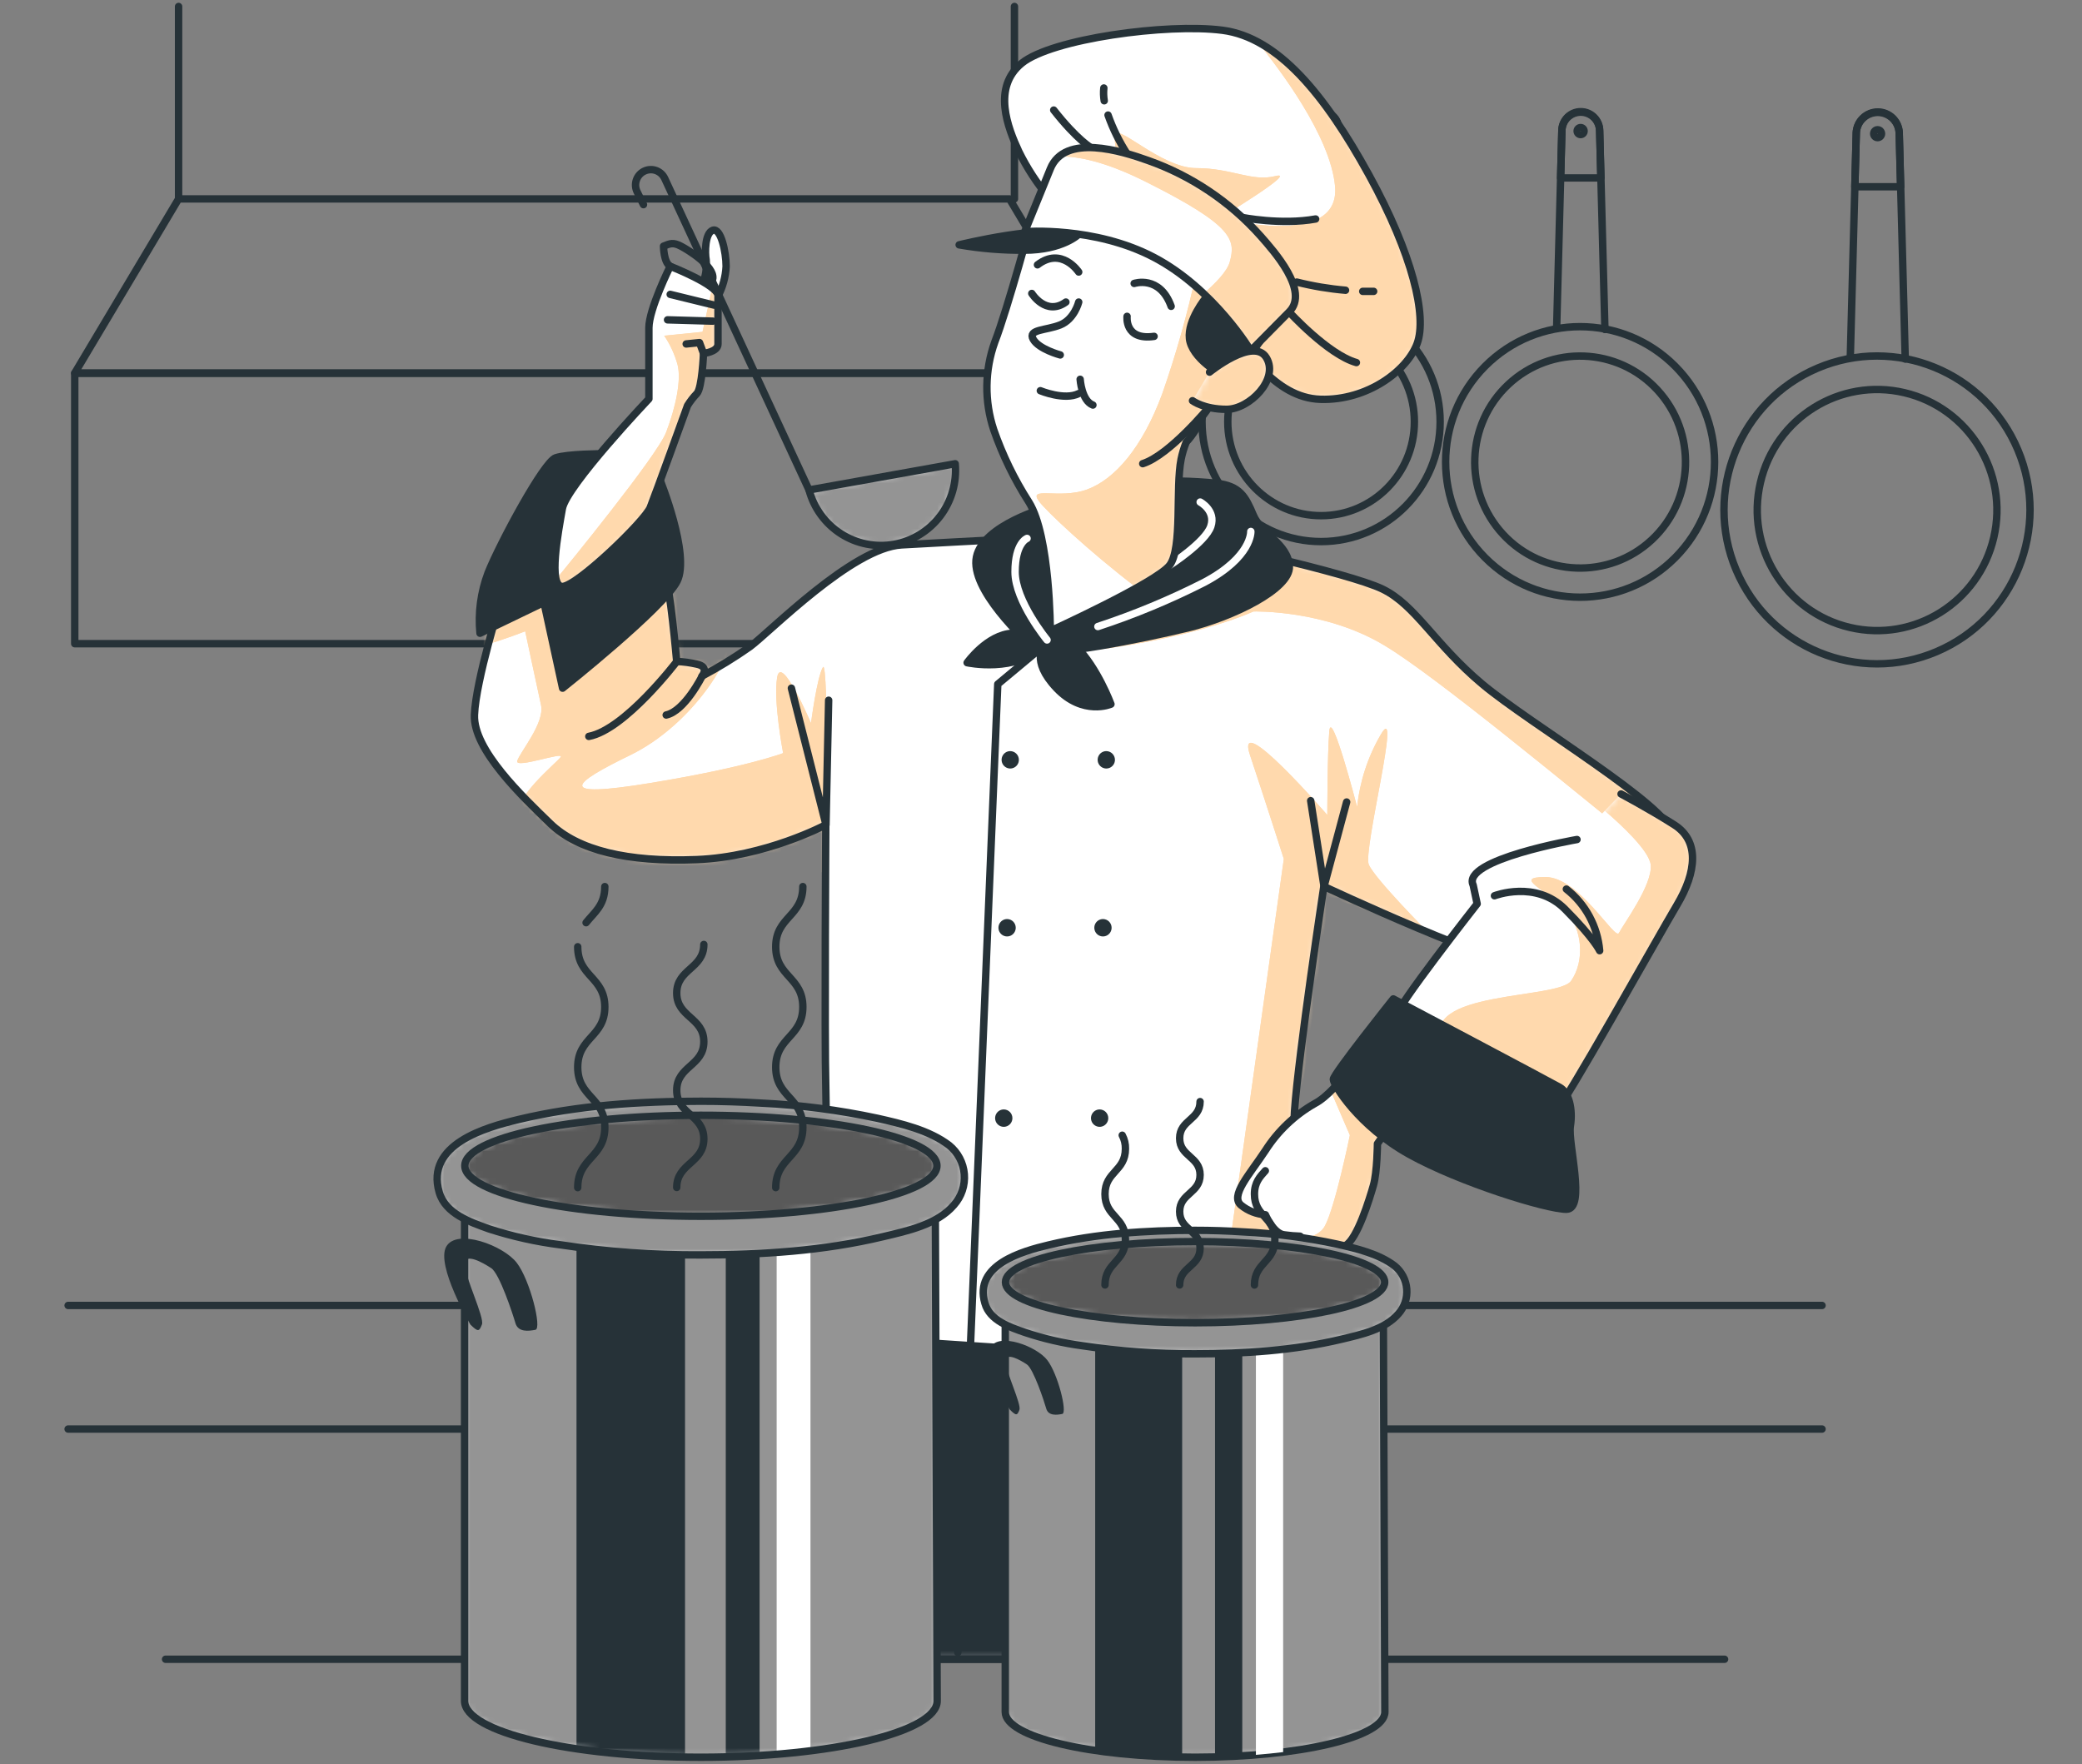 <svg width="321" height="272" viewBox="0 0 321 272" fill="none" xmlns="http://www.w3.org/2000/svg">
<rect x="0" y="0" width="321" height="272" fill="#808080" stroke="none"/>
<path d="M171.663 57.544H11.524V99.237H171.663V57.544Z" stroke="#263238" stroke-width="1.143" stroke-linecap="round" stroke-linejoin="round"/>
<path d="M171.655 57.514H11.524L27.534 30.666H155.645L171.655 57.514Z" stroke="#263238" stroke-width="1.143" stroke-linecap="round" stroke-linejoin="round"/>
<path d="M27.534 30.666V1" stroke="#263238" stroke-width="1.143" stroke-linecap="round" stroke-linejoin="round"/>
<path d="M156.405 30.666V1" stroke="#263238" stroke-width="1.143" stroke-linecap="round" stroke-linejoin="round"/>
<path d="M285.276 55.154L286.2 20.505C286.225 19.637 286.585 18.813 287.204 18.207C287.823 17.602 288.652 17.262 289.515 17.26C290.378 17.26 291.208 17.599 291.826 18.206C292.444 18.812 292.802 19.637 292.823 20.505L293.747 55.356" stroke="#263238" stroke-width="1.143" stroke-linecap="round" stroke-linejoin="round"/>
<path d="M286.2 20.505L285.976 28.793H293.039L292.815 20.505C292.775 19.649 292.409 18.841 291.792 18.25C291.175 17.659 290.356 17.328 289.504 17.328C288.652 17.328 287.833 17.659 287.216 18.25C286.599 18.841 286.233 19.649 286.192 20.505H286.2Z" stroke="#263238" stroke-width="1.143" stroke-linecap="round" stroke-linejoin="round"/>
<path d="M298.576 100.464C310.575 95.364 316.191 81.445 311.12 69.376C306.049 57.308 292.211 51.659 280.212 56.759C268.213 61.86 262.596 75.778 267.667 87.847C272.738 99.916 286.577 105.564 298.576 100.464Z" stroke="#263238" stroke-width="1.143" stroke-linecap="round" stroke-linejoin="round"/>
<path d="M307.398 82.866C309.721 72.872 303.55 62.876 293.614 60.539C283.678 58.203 273.74 64.41 271.416 74.404C269.093 84.398 275.265 94.393 285.201 96.73C295.137 99.067 305.075 92.859 307.398 82.866Z" stroke="#263238" stroke-width="1.143" stroke-linecap="round" stroke-linejoin="round"/>
<path d="M289.485 21.217C289.819 21.217 290.089 20.945 290.089 20.61C290.089 20.275 289.819 20.003 289.485 20.003C289.152 20.003 288.882 20.275 288.882 20.61C288.882 20.945 289.152 21.217 289.485 21.217Z" stroke="#263238" stroke-width="1.143" stroke-linecap="round" stroke-linejoin="round"/>
<path d="M240.002 50.575L240.807 20.138C240.828 19.375 241.144 18.651 241.688 18.119C242.232 17.587 242.961 17.29 243.72 17.29C244.479 17.292 245.208 17.591 245.752 18.124C246.295 18.657 246.611 19.382 246.633 20.145L247.445 50.793" stroke="#263238" stroke-width="1.143" stroke-linecap="round" stroke-linejoin="round"/>
<path d="M240.807 20.138L240.613 27.429H246.826L246.633 20.145C246.633 19.368 246.326 18.623 245.78 18.074C245.233 17.524 244.492 17.215 243.72 17.215C242.947 17.215 242.206 17.524 241.66 18.074C241.114 18.623 240.807 19.368 240.807 20.145V20.138Z" stroke="#263238" stroke-width="1.143" stroke-linecap="round" stroke-linejoin="round"/>
<path d="M258.279 85.961C266.376 77.817 266.376 64.613 258.279 56.469C250.182 48.325 237.055 48.325 228.958 56.469C220.861 64.613 220.861 77.817 228.958 85.961C237.055 94.105 250.182 94.105 258.279 85.961Z" stroke="#263238" stroke-width="1.143" stroke-linecap="round" stroke-linejoin="round"/>
<path d="M254.677 83.211C261.254 77.07 261.636 66.73 255.531 60.115C249.426 53.5 239.145 53.115 232.568 59.256C225.991 65.396 225.609 75.737 231.714 82.352C237.819 88.967 248.1 89.352 254.677 83.211Z" stroke="#263238" stroke-width="1.143" stroke-linecap="round" stroke-linejoin="round"/>
<path d="M243.697 20.745C243.994 20.745 244.234 20.503 244.234 20.205C244.234 19.907 243.994 19.666 243.697 19.666C243.401 19.666 243.161 19.907 243.161 20.205C243.161 20.503 243.401 20.745 243.697 20.745Z" stroke="#263238" stroke-width="1.143" stroke-linecap="round" stroke-linejoin="round"/>
<path d="M200.487 46.754L201.232 19.778C201.25 19.102 201.529 18.46 202.01 17.988C202.492 17.517 203.138 17.253 203.81 17.253C204.482 17.253 205.128 17.517 205.609 17.988C206.091 18.46 206.37 19.102 206.388 19.778L207.133 46.919" stroke="#263238" stroke-width="1.143" stroke-linecap="round" stroke-linejoin="round"/>
<path d="M201.202 19.786L201.031 26.237H206.529L206.358 19.786C206.358 19.098 206.086 18.439 205.603 17.952C205.119 17.466 204.463 17.193 203.78 17.193C203.096 17.193 202.441 17.466 201.957 17.952C201.474 18.439 201.202 19.098 201.202 19.786Z" stroke="#263238" stroke-width="1.143" stroke-linecap="round" stroke-linejoin="round"/>
<path d="M203.683 83.493C213.821 83.493 222.04 75.227 222.04 65.03C222.04 54.833 213.821 46.567 203.683 46.567C193.545 46.567 185.326 54.833 185.326 65.03C185.326 75.227 193.545 83.493 203.683 83.493Z" stroke="#263238" stroke-width="1.143" stroke-linecap="round" stroke-linejoin="round"/>
<path d="M203.683 79.5C211.628 79.5 218.069 73.021 218.069 65.03C218.069 57.039 211.628 50.561 203.683 50.561C195.738 50.561 189.297 57.039 189.297 65.03C189.297 73.021 195.738 79.5 203.683 79.5Z" stroke="#263238" stroke-width="1.143" stroke-linecap="round" stroke-linejoin="round"/>
<path d="M204.227 19.868C204.227 19.743 204.178 19.623 204.09 19.534C204.002 19.446 203.882 19.396 203.758 19.396C203.633 19.396 203.514 19.446 203.426 19.534C203.338 19.623 203.288 19.743 203.288 19.868C203.288 19.993 203.338 20.113 203.426 20.202C203.514 20.29 203.633 20.34 203.758 20.34C203.882 20.34 204.002 20.29 204.09 20.202C204.178 20.113 204.227 19.993 204.227 19.868Z" stroke="#263238" stroke-width="1.143" stroke-linecap="round" stroke-linejoin="round"/>
<path d="M10.503 220.313H280.918" stroke="#263238" stroke-width="1.143" stroke-linecap="round" stroke-linejoin="round"/>
<path d="M10.503 201.258H280.918" stroke="#263238" stroke-width="1.143" stroke-linecap="round" stroke-linejoin="round"/>
<path d="M77.256 92.463C77.256 92.463 73.359 104.857 73.151 110.222C72.942 115.587 80.541 122.796 84.825 126.947C89.109 131.098 96.745 132.942 107.406 132.522C118.067 132.102 127.32 127.157 127.32 127.157C127.32 127.157 127.119 159.985 127.32 167.621C127.521 175.256 128.147 255.794 128.147 255.794H200.822C200.822 255.794 198.975 180.217 199.586 171.337C200.196 162.458 204.108 136.651 204.108 136.651C204.108 136.651 231.412 149.449 237.566 149.449C243.72 149.449 258.508 132.964 257.897 128.596C257.286 124.227 235.927 111.661 228.536 105.464C221.146 99.267 218.27 93.287 213.137 90.807C208.004 88.327 184.827 83.164 179.672 82.564C174.516 81.965 146.623 83.591 139.024 84.003C131.425 84.415 118.7 97.431 115.623 99.701C113.253 101.368 110.783 102.884 108.226 104.242C108.226 104.242 109.462 102.796 107.406 102.384C106.394 102.156 105.365 102.018 104.329 101.972C104.329 101.972 103.301 89.983 102.482 88.754C101.662 87.525 89.548 84.625 85.034 85.007C80.519 85.389 77.256 92.463 77.256 92.463Z" fill="white"/>
<mask id="mask0_279_21602" style="mask-type:luminance" maskUnits="userSpaceOnUse" x="73" y="82" width="185" height="174">
<path d="M77.256 92.463C77.256 92.463 73.359 104.857 73.151 110.222C72.942 115.587 80.541 122.796 84.825 126.947C89.109 131.098 96.745 132.942 107.406 132.522C118.067 132.102 127.32 127.157 127.32 127.157C127.32 127.157 127.119 159.985 127.32 167.621C127.521 175.256 128.147 255.794 128.147 255.794H200.822C200.822 255.794 198.975 180.217 199.586 171.337C200.196 162.458 204.108 136.651 204.108 136.651C204.108 136.651 231.412 149.449 237.566 149.449C243.72 149.449 258.508 132.964 257.897 128.596C257.286 124.227 235.927 111.661 228.536 105.464C221.146 99.267 218.27 93.287 213.137 90.807C208.004 88.327 184.827 83.164 179.672 82.564C174.516 81.965 146.623 83.591 139.024 84.003C131.425 84.415 118.7 97.431 115.623 99.701C113.253 101.368 110.783 102.884 108.226 104.242C108.226 104.242 109.462 102.796 107.406 102.384C106.394 102.156 105.365 102.018 104.329 101.972C104.329 101.972 103.301 89.983 102.482 88.754C101.662 87.525 89.548 84.625 85.034 85.007C80.519 85.389 77.256 92.463 77.256 92.463Z" fill="white"/>
</mask>
<g mask="url(#mask0_279_21602)">
<path d="M256.325 132.964C257.435 131.121 258.061 129.562 257.927 128.603C257.309 124.265 235.957 111.668 228.566 105.471C221.176 99.274 218.3 93.295 213.167 90.814C208.034 88.334 184.857 83.171 179.701 82.572C176.973 82.397 174.237 82.369 171.506 82.49C177.578 88.784 160.927 100.121 164.496 100.421C168.064 100.721 184.082 98.27 193.26 94.269C193.26 94.269 204.279 93.954 213.465 99.514C221.28 104.19 241.433 120.878 256.325 132.964Z" fill="#FFB25A"/>
<path d="M220.215 143.777C220.215 143.777 211.953 135.467 211.036 133.286C210.12 131.106 216.251 107.435 212.869 113.279C210.886 116.689 209.649 120.485 209.241 124.414C209.241 124.414 205.255 109.023 204.95 112.717C204.644 116.412 204.644 125.651 204.644 125.651C204.644 125.651 190.265 109.023 192.724 116.412C195.182 123.8 197.939 132.417 197.939 132.417L178.293 272.474L186.555 269.702L204.912 138.269L220.215 143.777Z" fill="#FFB25A"/>
<path d="M127.491 134.268C127.491 134.268 127.797 101.298 126.873 102.871C125.949 104.445 125.04 111.488 125.04 111.488C125.04 111.488 120.451 100.713 119.825 104.407C119.199 108.101 120.742 116.104 120.742 116.104C120.742 116.104 115.229 118.262 100.239 120.72C85.249 123.178 88.319 120.72 97.177 116.412C106.035 112.103 112.822 102.257 112.822 97.633C112.822 93.01 109.76 80.039 100.276 78.218C90.792 76.397 70.893 95.176 69.366 98.87C67.839 102.564 80.973 97.319 80.973 97.319C80.973 97.319 82.806 105.943 83.417 108.708C84.028 111.473 80.057 116.097 79.744 117.326C79.431 118.555 87.09 115.79 86.449 116.711C85.808 117.633 78.492 123.455 80.027 126.258C81.562 129.06 94.13 133.961 105.454 135.534C112.818 136.379 120.271 135.95 127.491 134.268Z" fill="#FFB25A"/>
<path opacity="0.5" d="M127.491 134.268C127.491 134.268 127.797 101.298 126.873 102.871C125.949 104.445 125.04 111.488 125.04 111.488C125.04 111.488 120.451 100.713 119.825 104.407C119.199 108.101 120.742 116.104 120.742 116.104C120.742 116.104 115.229 118.262 100.239 120.72C85.249 123.178 88.319 120.72 97.177 116.412C106.035 112.103 112.822 102.257 112.822 97.633C112.822 93.01 109.76 80.039 100.276 78.218C90.792 76.397 70.893 95.176 69.366 98.87C67.839 102.564 80.973 97.319 80.973 97.319C80.973 97.319 82.806 105.943 83.417 108.708C84.028 111.473 80.057 116.097 79.744 117.326C79.431 118.555 87.09 115.79 86.449 116.711C85.808 117.633 78.492 123.455 80.027 126.258C81.562 129.06 94.13 133.961 105.454 135.534C112.818 136.379 120.271 135.95 127.491 134.268Z" fill="white"/>
<path opacity="0.5" d="M220.215 143.777C220.215 143.777 211.953 135.467 211.036 133.286C210.12 131.106 216.251 107.435 212.869 113.279C210.886 116.689 209.649 120.485 209.241 124.414C209.241 124.414 205.255 109.023 204.95 112.717C204.644 116.412 204.644 125.651 204.644 125.651C204.644 125.651 190.265 109.023 192.724 116.412C195.182 123.8 197.939 132.417 197.939 132.417L178.293 272.474L186.555 269.702L204.912 138.269L220.215 143.777Z" fill="white"/>
<path d="M128.169 255.802H200.852C200.852 255.802 200.278 232.497 199.876 210.257L127.76 205.417C127.968 229.418 128.169 255.802 128.169 255.802Z" fill="#263238"/>
<path opacity="0.5" d="M256.325 132.964C257.435 131.121 258.061 129.562 257.927 128.603C257.309 124.265 235.957 111.668 228.566 105.471C221.176 99.274 218.3 93.295 213.167 90.814C208.034 88.334 184.857 83.171 179.701 82.572C176.973 82.397 174.237 82.369 171.506 82.49C177.578 88.784 160.927 100.121 164.496 100.421C168.064 100.721 184.082 98.27 193.26 94.269C193.26 94.269 204.279 93.954 213.465 99.514C221.28 104.19 241.433 120.878 256.325 132.964Z" fill="white"/>
</g>
<path d="M77.256 92.463C77.256 92.463 73.359 104.857 73.151 110.222C72.942 115.587 80.541 122.796 84.825 126.947C89.109 131.098 96.745 132.942 107.406 132.522C118.067 132.102 127.32 127.157 127.32 127.157C127.32 127.157 127.119 159.985 127.32 167.621C127.521 175.256 128.147 255.794 128.147 255.794H200.822C200.822 255.794 198.975 180.217 199.586 171.337C200.196 162.458 204.108 136.651 204.108 136.651C204.108 136.651 231.412 149.449 237.566 149.449C243.72 149.449 258.508 132.964 257.897 128.596C257.286 124.227 235.927 111.661 228.536 105.464C221.146 99.267 218.27 93.287 213.137 90.807C208.004 88.327 184.827 83.164 179.672 82.564C174.516 81.965 146.623 83.591 139.024 84.003C131.425 84.415 118.7 97.431 115.623 99.701C113.253 101.368 110.783 102.884 108.226 104.242C108.226 104.242 109.462 102.796 107.406 102.384C106.394 102.156 105.365 102.018 104.329 101.972C104.329 101.972 103.301 89.983 102.482 88.754C101.662 87.525 89.548 84.625 85.034 85.007C80.519 85.389 77.256 92.463 77.256 92.463Z" stroke="#263238" stroke-width="1.143" stroke-linecap="round" stroke-linejoin="round"/>
<path d="M127.76 107.952L127.35 127.157L122.016 106.093" stroke="#263238" stroke-width="1.143" stroke-linecap="round" stroke-linejoin="round"/>
<path d="M104.359 101.964C104.359 101.964 96.35 112.493 90.785 113.527" stroke="#263238" stroke-width="1.143" stroke-linecap="round" stroke-linejoin="round"/>
<path d="M108.255 104.235C108.255 104.235 105.588 109.608 102.712 110.23" stroke="#263238" stroke-width="1.143" stroke-linecap="round" stroke-linejoin="round"/>
<path d="M207.624 123.643L204.137 136.658L202.081 123.44" stroke="#263238" stroke-width="1.143" stroke-linecap="round" stroke-linejoin="round"/>
<path d="M161.024 99.484L153.835 105.471L147.674 254.767" stroke="#263238" stroke-width="1.143" stroke-linecap="round" stroke-linejoin="round"/>
<path d="M157.09 117.138C157.09 117.404 157.012 117.663 156.866 117.884C156.719 118.104 156.511 118.276 156.267 118.378C156.024 118.479 155.755 118.506 155.497 118.454C155.238 118.402 155 118.274 154.814 118.087C154.627 117.899 154.5 117.66 154.449 117.4C154.398 117.14 154.424 116.87 154.525 116.625C154.626 116.38 154.797 116.171 155.016 116.023C155.235 115.876 155.493 115.797 155.757 115.797C156.11 115.799 156.448 115.941 156.698 116.192C156.947 116.443 157.089 116.783 157.09 117.138Z" fill="#263238"/>
<path d="M171.901 117.138C171.901 117.404 171.823 117.663 171.677 117.884C171.53 118.104 171.322 118.276 171.078 118.378C170.834 118.479 170.566 118.506 170.308 118.454C170.049 118.402 169.811 118.274 169.625 118.087C169.438 117.899 169.311 117.66 169.26 117.4C169.208 117.14 169.235 116.87 169.336 116.625C169.437 116.38 169.608 116.171 169.827 116.023C170.046 115.876 170.304 115.797 170.568 115.797C170.921 115.799 171.259 115.941 171.509 116.192C171.758 116.443 171.899 116.783 171.901 117.138Z" fill="#263238"/>
<path d="M156.606 143.028C156.606 143.293 156.528 143.552 156.381 143.773C156.235 143.993 156.027 144.165 155.783 144.267C155.539 144.368 155.271 144.395 155.012 144.343C154.754 144.291 154.516 144.164 154.33 143.976C154.143 143.788 154.016 143.55 153.965 143.289C153.913 143.029 153.94 142.759 154.04 142.514C154.141 142.269 154.312 142.06 154.532 141.912C154.751 141.765 155.009 141.686 155.273 141.686C155.626 141.686 155.965 141.828 156.215 142.079C156.466 142.331 156.606 142.672 156.606 143.028Z" fill="#263238"/>
<path d="M171.387 143.028C171.387 143.293 171.309 143.552 171.162 143.773C171.016 143.993 170.808 144.165 170.564 144.267C170.32 144.368 170.052 144.395 169.793 144.343C169.535 144.291 169.297 144.164 169.111 143.976C168.924 143.788 168.797 143.55 168.746 143.289C168.694 143.029 168.721 142.759 168.821 142.514C168.922 142.269 169.093 142.06 169.313 141.912C169.532 141.765 169.79 141.686 170.054 141.686C170.229 141.686 170.402 141.721 170.564 141.788C170.726 141.856 170.873 141.955 170.996 142.079C171.12 142.204 171.219 142.352 171.286 142.514C171.353 142.677 171.387 142.852 171.387 143.028Z" fill="#263238"/>
<path d="M156.092 172.379C156.092 172.644 156.014 172.903 155.867 173.124C155.721 173.345 155.513 173.516 155.269 173.618C155.025 173.72 154.757 173.746 154.498 173.694C154.24 173.643 154.002 173.515 153.816 173.327C153.629 173.14 153.502 172.901 153.451 172.641C153.399 172.38 153.426 172.111 153.527 171.866C153.627 171.62 153.798 171.411 154.018 171.264C154.237 171.116 154.495 171.038 154.759 171.038C155.112 171.038 155.451 171.179 155.702 171.43C155.952 171.682 156.092 172.023 156.092 172.379Z" fill="#263238"/>
<path d="M170.873 172.379C170.873 172.644 170.795 172.903 170.648 173.124C170.502 173.345 170.294 173.516 170.05 173.618C169.806 173.72 169.538 173.746 169.279 173.694C169.021 173.643 168.783 173.515 168.597 173.327C168.41 173.14 168.283 172.901 168.232 172.641C168.18 172.38 168.207 172.111 168.308 171.866C168.408 171.62 168.579 171.411 168.799 171.264C169.018 171.116 169.276 171.038 169.54 171.038C169.715 171.038 169.888 171.072 170.05 171.14C170.212 171.207 170.359 171.306 170.483 171.43C170.606 171.555 170.705 171.703 170.772 171.866C170.839 172.028 170.873 172.203 170.873 172.379Z" fill="#263238"/>
<path d="M92.864 69.961C92.864 69.961 87.522 69.961 85.674 70.575C83.827 71.19 77.055 83.793 75.244 88.334C74.125 91.294 73.702 94.474 74.007 97.626L83.864 92.875L86.74 106.093C86.74 106.093 102.34 93.707 104.396 89.608C106.452 85.509 101.729 73.91 101.729 73.91L92.864 69.961Z" fill="#263238" stroke="#263238" stroke-width="1.143" stroke-linecap="round" stroke-linejoin="round"/>
<path d="M161.434 78.218C161.434 78.218 151.577 80.901 150.549 85.861C149.521 90.822 157.94 98.66 159.586 100.099C161.233 101.537 176.416 98.443 183.196 96.794C189.975 95.146 199.005 90.799 198.796 87.293C198.587 83.786 194.482 82.34 193.253 79.447C192.024 76.555 191.197 74.906 187.502 74.494C183.818 74.132 180.111 74.061 176.416 74.284C174.971 74.502 161.434 78.218 161.434 78.218Z" fill="#263238" stroke="#263238" stroke-width="1.143" stroke-linecap="round" stroke-linejoin="round"/>
<path d="M161.024 99.484C161.024 99.484 159.996 97.424 156.092 97.626C152.188 97.828 149.111 102.167 149.111 102.167C149.111 102.167 156.71 103.823 161.024 99.484Z" fill="#263238" stroke="#263238" stroke-width="1.143" stroke-linecap="round" stroke-linejoin="round"/>
<path d="M161.024 99.484C161.024 99.484 162.663 96.389 165.949 99.694C169.234 102.999 171.283 108.559 171.283 108.559C171.283 108.559 166.977 110.417 162.872 106.078C158.767 101.74 161.024 99.484 161.024 99.484Z" fill="#263238" stroke="#263238" stroke-width="1.143" stroke-linecap="round" stroke-linejoin="round"/>
<path d="M192.851 81.935C192.851 81.935 193.059 85.861 185.661 89.78C180.378 92.466 174.898 94.743 169.271 96.592" stroke="white" stroke-width="1.143" stroke-linecap="round" stroke-linejoin="round"/>
<path d="M180.35 87.143C180.35 87.143 185.863 83.583 186.682 81.148C187.502 78.713 185.043 77.401 185.043 77.401" stroke="white" stroke-width="1.143" stroke-linecap="round" stroke-linejoin="round"/>
<path d="M161.434 98.66C161.434 98.66 156.502 92.665 156.502 88.169C156.502 83.673 158.35 83.007 158.35 83.007" stroke="white" stroke-width="1.143" stroke-linecap="round" stroke-linejoin="round"/>
<path d="M161.709 30.464C159.902 28.303 158.356 25.933 157.105 23.405C155.355 19.658 152.941 13.484 157.545 9.737C162.149 5.991 179.895 3.563 188.463 4.664C197.03 5.766 204.249 14.585 211.044 26.934C217.838 39.283 220.036 48.77 218.494 52.958C216.952 57.147 210.82 61.778 203.594 61.561C196.367 61.343 192.195 53.618 188.031 49.654C183.866 45.69 170.895 37.522 169.174 35.754C167.147 33.95 165.023 32.258 162.812 30.688L161.709 30.464Z" fill="white"/>
<mask id="mask1_279_21602" style="mask-type:luminance" maskUnits="userSpaceOnUse" x="154" y="4" width="65" height="58">
<path d="M161.709 30.464C159.902 28.303 158.356 25.933 157.105 23.405C155.355 19.658 152.941 13.484 157.545 9.737C162.149 5.991 179.895 3.563 188.463 4.664C197.03 5.766 204.249 14.585 211.044 26.934C217.838 39.283 220.036 48.77 218.494 52.958C216.952 57.147 210.82 61.778 203.594 61.561C196.367 61.343 192.195 53.618 188.031 49.654C183.866 45.69 170.895 37.522 169.174 35.754C167.147 33.95 165.023 32.258 162.812 30.688L161.709 30.464Z" fill="white"/>
</mask>
<g mask="url(#mask1_279_21602)">
<path d="M193.871 6.463C197.224 10.569 205.114 20.955 205.836 28.688C206.753 38.534 188.083 33.611 188.083 33.611C188.083 33.611 200.323 26.222 196.65 27.144C192.977 28.066 189.945 25.915 184.41 25.915C178.875 25.915 171.864 18.527 171.864 20.992C171.864 23.457 172.475 24.072 174.01 26.237C175.544 28.403 172.475 26.237 179.821 36.728C182.056 39.943 183.784 43.712 185.475 47.541C186.488 48.335 187.368 49.039 188.023 49.691C192.188 53.655 196.352 61.373 203.586 61.598C210.82 61.823 216.996 57.185 218.486 52.996C219.976 48.807 217.823 39.321 211.036 26.972C205.725 17.275 200.144 9.797 193.871 6.463Z" fill="#FFB25A"/>
<path opacity="0.5" d="M193.871 6.463C197.224 10.569 205.114 20.955 205.836 28.688C206.753 38.534 188.083 33.611 188.083 33.611C188.083 33.611 200.323 26.222 196.65 27.144C192.977 28.066 189.945 25.915 184.41 25.915C178.875 25.915 171.864 18.527 171.864 20.992C171.864 23.457 172.475 24.072 174.01 26.237C175.544 28.403 172.475 26.237 179.821 36.728C182.056 39.943 183.784 43.712 185.475 47.541C186.488 48.335 187.368 49.039 188.023 49.691C192.188 53.655 196.352 61.373 203.586 61.598C210.82 61.823 216.996 57.185 218.486 52.996C219.976 48.807 217.823 39.321 211.036 26.972C205.725 17.275 200.144 9.797 193.871 6.463Z" fill="white"/>
</g>
<path d="M161.709 30.464C159.902 28.303 158.356 25.933 157.105 23.405C155.355 19.658 152.941 13.484 157.545 9.737C162.149 5.991 179.895 3.563 188.463 4.664C197.03 5.766 204.249 14.585 211.044 26.934C217.838 39.283 220.036 48.77 218.494 52.958C216.952 57.147 210.82 61.778 203.594 61.561C196.367 61.343 192.195 53.618 188.031 49.654C183.866 45.69 170.895 37.522 169.174 35.754C167.147 33.95 165.023 32.258 162.812 30.688L161.709 30.464Z" stroke="#263238" stroke-width="1.143" stroke-linecap="round" stroke-linejoin="round"/>
<path d="M168.266 22.805C168.266 22.805 166.09 21.591 162.462 16.968" stroke="#263238" stroke-width="1.143" stroke-linecap="round" stroke-linejoin="round"/>
<path d="M170.247 15.537C170.139 14.886 170.119 14.223 170.188 13.566" stroke="#263238" stroke-width="1.143" stroke-linecap="round" stroke-linejoin="round"/>
<path d="M173.816 23.78C172.588 21.892 171.587 19.865 170.836 17.74" stroke="#263238" stroke-width="1.143" stroke-linecap="round" stroke-linejoin="round"/>
<path d="M191.472 33.513C191.472 33.513 197.522 34.727 202.841 33.761" stroke="#263238" stroke-width="1.143" stroke-linecap="round" stroke-linejoin="round"/>
<path d="M210.105 44.918C210.656 44.918 211.222 44.918 211.789 44.918" stroke="#263238" stroke-width="1.143" stroke-linecap="round" stroke-linejoin="round"/>
<path d="M199.936 43.487C202.404 44.109 204.918 44.53 207.453 44.746" stroke="#263238" stroke-width="1.143" stroke-linecap="round" stroke-linejoin="round"/>
<path d="M198.766 48.103C198.766 48.103 204.778 54.682 209.129 55.896" stroke="#263238" stroke-width="1.143" stroke-linecap="round" stroke-linejoin="round"/>
<path d="M194.162 51.61C194.162 50.95 190.869 43.232 185.17 37.717C179.47 32.202 168.504 30.883 164.779 31.101C161.054 31.318 159.296 33.086 159.296 33.086C159.296 33.086 155.355 47.646 153.38 52.719C151.811 57.087 151.753 61.861 153.216 66.266C154.581 70.185 156.401 73.928 158.64 77.416C161.933 82.707 161.933 97.266 161.933 97.266C161.933 97.266 178.375 89.773 180.349 87.12C182.324 84.468 181.221 75.213 182.1 70.8C182.281 69.9 182.545 69.019 182.89 68.17C183.954 67.002 184.802 65.652 185.393 64.183C185.393 64.183 194.162 52.299 194.162 51.61Z" fill="white"/>
<mask id="mask2_279_21602" style="mask-type:luminance" maskUnits="userSpaceOnUse" x="152" y="31" width="43" height="67">
<path d="M194.162 51.61C194.162 50.95 190.869 43.232 185.17 37.717C179.47 32.202 168.504 30.883 164.779 31.101C161.054 31.318 159.296 33.086 159.296 33.086C159.296 33.086 155.355 47.646 153.38 52.719C151.811 57.087 151.753 61.861 153.216 66.266C154.581 70.185 156.401 73.928 158.64 77.416C161.933 82.707 161.933 97.266 161.933 97.266C161.933 97.266 178.375 89.773 180.349 87.12C182.324 84.468 181.221 75.213 182.1 70.8C182.281 69.9 182.545 69.019 182.89 68.17C183.954 67.002 184.802 65.652 185.393 64.183C185.393 64.183 194.162 52.299 194.162 51.61Z" fill="white"/>
</mask>
<g mask="url(#mask2_279_21602)">
<path d="M189.245 42.52L184.41 42.228C183.053 48.487 181.311 54.656 179.195 60.699C176.133 69.009 171.849 73.932 167.565 75.476C163.281 77.019 158.387 74.861 160.219 77.319C161.307 78.78 167.908 85.022 175.261 90.62C177.727 89.241 179.731 87.96 180.335 87.143C182.309 84.498 181.206 75.236 182.085 70.822C182.266 69.923 182.53 69.042 182.875 68.192C183.939 67.025 184.787 65.674 185.378 64.206C185.378 64.206 194.147 52.299 194.147 51.632C194.162 51.153 192.404 46.919 189.245 42.52Z" fill="#FFB25A"/>
<path opacity="0.5" d="M189.245 42.52L184.41 42.228C183.053 48.487 181.311 54.656 179.195 60.699C176.133 69.009 171.849 73.932 167.565 75.476C163.281 77.019 158.387 74.861 160.219 77.319C161.307 78.78 167.908 85.022 175.261 90.62C177.727 89.241 179.731 87.96 180.335 87.143C182.309 84.498 181.206 75.236 182.085 70.822C182.266 69.923 182.53 69.042 182.875 68.192C183.939 67.025 184.787 65.674 185.378 64.206C185.378 64.206 194.147 52.299 194.147 51.632C194.162 51.153 192.404 46.919 189.245 42.52Z" fill="white"/>
</g>
<path d="M194.162 51.61C194.162 50.95 190.869 43.232 185.17 37.717C179.47 32.202 168.504 30.883 164.779 31.101C161.054 31.318 159.296 33.086 159.296 33.086C159.296 33.086 155.355 47.646 153.38 52.719C151.811 57.087 151.753 61.861 153.216 66.266C154.581 70.185 156.401 73.928 158.64 77.416C161.933 82.707 161.933 97.266 161.933 97.266C161.933 97.266 178.375 89.773 180.349 87.12C182.324 84.468 181.221 75.213 182.1 70.8C182.281 69.9 182.545 69.019 182.89 68.17C183.954 67.002 184.802 65.652 185.393 64.183C185.393 64.183 194.162 52.299 194.162 51.61Z" stroke="#263238" stroke-width="1.143" stroke-linecap="round" stroke-linejoin="round"/>
<path d="M166.314 46.567C166.314 46.567 165.658 49.212 163.468 50.089C161.277 50.965 158.424 50.755 159.296 52.299C160.167 53.843 163.468 54.719 163.468 54.719" stroke="#263238" stroke-width="1.143" stroke-linecap="round" stroke-linejoin="round"/>
<path d="M160.398 60.234C160.398 60.234 164.123 61.778 166.314 60.676" stroke="#263238" stroke-width="1.143" stroke-linecap="round" stroke-linejoin="round"/>
<path d="M173.771 48.77C173.771 48.77 173.332 52.516 177.936 51.857" stroke="#263238" stroke-width="1.143" stroke-linecap="round" stroke-linejoin="round"/>
<path d="M159.08 45.24C159.08 45.24 161.27 48.77 164.339 46.567" stroke="#263238" stroke-width="1.143" stroke-linecap="round" stroke-linejoin="round"/>
<path d="M174.866 43.697C174.866 43.697 178.815 42.37 180.566 47.226" stroke="#263238" stroke-width="1.143" stroke-linecap="round" stroke-linejoin="round"/>
<path d="M166.314 41.936C166.314 41.936 163.684 37.964 159.959 40.827" stroke="#263238" stroke-width="1.143" stroke-linecap="round" stroke-linejoin="round"/>
<path d="M166.537 58.474C166.537 58.474 166.753 61.778 168.504 62.445" stroke="#263238" stroke-width="1.143" stroke-linecap="round" stroke-linejoin="round"/>
<path d="M186.488 62.662C186.488 62.662 180.35 70.156 176.185 71.482" stroke="#263238" stroke-width="1.143" stroke-linecap="round" stroke-linejoin="round"/>
<path d="M185.922 45.9C185.922 45.9 183.069 49.324 183.389 52.217C183.709 55.109 188.142 58.001 189.409 58.001C190.675 58.001 194.162 52.756 194.162 52.756C194.162 52.756 189.126 47.219 185.922 45.9Z" fill="#263238" stroke="#263238" stroke-width="1.143" stroke-linecap="round" stroke-linejoin="round"/>
<path d="M166.358 36.091C166.358 36.091 163.892 38.571 157.94 38.571C154.569 38.598 151.204 38.322 147.882 37.747C147.882 37.747 161.225 34.443 166.358 36.091Z" fill="#263238" stroke="#263238" stroke-width="1.143" stroke-linecap="round" stroke-linejoin="round"/>
<path d="M124.735 75.536C125.48 78.33 127.241 80.741 129.668 82.293C132.096 83.844 135.014 84.424 137.845 83.916C140.677 83.409 143.217 81.852 144.962 79.552C146.707 77.252 147.531 74.378 147.271 71.497L124.735 75.536Z" fill="white"/>
<mask id="mask3_279_21602" style="mask-type:luminance" maskUnits="userSpaceOnUse" x="124" y="71" width="24" height="14">
<path d="M124.735 75.536C125.48 78.33 127.241 80.741 129.668 82.293C132.096 83.844 135.014 84.424 137.845 83.916C140.677 83.409 143.217 81.852 144.962 79.552C146.707 77.252 147.531 74.378 147.271 71.497L124.735 75.536Z" fill="white"/>
</mask>
<g mask="url(#mask3_279_21602)">
<path opacity="0.42" d="M124.735 75.536C125.48 78.33 127.241 80.741 129.668 82.293C132.096 83.844 135.014 84.424 137.845 83.916C140.677 83.409 143.217 81.852 144.962 79.552C146.707 77.252 147.531 74.378 147.271 71.497L124.735 75.536Z" fill="black"/>
</g>
<path d="M124.735 75.536C125.48 78.33 127.241 80.741 129.668 82.293C132.096 83.844 135.014 84.424 137.845 83.916C140.677 83.409 143.217 81.852 144.962 79.552C146.707 77.252 147.531 74.378 147.271 71.497L124.735 75.536Z" stroke="#263238" stroke-width="1.143" stroke-linecap="round" stroke-linejoin="round"/>
<path d="M110.721 45.615C111.452 44.208 111.871 42.659 111.951 41.074C111.951 38.826 111.131 35.08 109.902 35.499C108.673 35.919 108.673 39.006 108.874 40.04C108.962 40.939 108.894 41.847 108.673 42.723C108.673 42.723 107.644 44.581 108.464 46.027C109.284 47.473 110.721 45.615 110.721 45.615Z" fill="white" stroke="#263238" stroke-width="1.143" stroke-linecap="round" stroke-linejoin="round"/>
<path d="M124.735 75.536L102.489 27.519C102.357 27.235 102.171 26.981 101.941 26.77C101.711 26.559 101.442 26.396 101.149 26.29C100.856 26.184 100.545 26.138 100.234 26.153C99.924 26.169 99.619 26.246 99.338 26.38C99.054 26.514 98.8 26.704 98.59 26.939C98.38 27.174 98.22 27.448 98.117 27.746C98.014 28.044 97.972 28.36 97.992 28.675C98.012 28.99 98.095 29.297 98.235 29.579L99.211 31.55" stroke="#263238" stroke-width="1.143" stroke-linecap="round" stroke-linejoin="round"/>
<path d="M102.303 37.949C102.303 37.949 102.303 40.43 103.331 41.052C104.359 41.673 109.693 44.798 109.902 42.91C110.11 41.022 106.177 38.571 104.977 37.949C103.778 37.327 103.331 37.537 102.303 37.949Z" stroke="#263238" stroke-width="1.143" stroke-linecap="round" stroke-linejoin="round"/>
<path d="M103.331 41.052C103.331 41.052 100.045 47.653 100.045 50.546V61.493C100.045 61.493 87.321 74.914 86.702 78.421C86.084 81.927 84.467 90.41 86.702 90.41C88.937 90.41 99.435 80.286 100.254 78.226C101.074 76.165 105.998 62.535 105.998 62.535C106.41 61.866 106.892 61.243 107.436 60.676C108.255 59.845 108.464 54.48 108.464 54.48C108.464 54.48 110.699 54.27 110.699 53.033V45.615C110.721 43.937 103.331 41.052 103.331 41.052Z" fill="white"/>
<mask id="mask4_279_21602" style="mask-type:luminance" maskUnits="userSpaceOnUse" x="85" y="41" width="26" height="50">
<path d="M103.331 41.052C103.331 41.052 100.045 47.653 100.045 50.546V61.493C100.045 61.493 87.321 74.914 86.702 78.421C86.084 81.927 84.467 90.41 86.702 90.41C88.937 90.41 99.435 80.286 100.254 78.226C101.074 76.165 105.998 62.535 105.998 62.535C106.41 61.866 106.892 61.243 107.436 60.676C108.255 59.845 108.464 54.48 108.464 54.48C108.464 54.48 110.699 54.27 110.699 53.033V45.615C110.721 43.937 103.331 41.052 103.331 41.052Z" fill="white"/>
</mask>
<g mask="url(#mask4_279_21602)">
<path d="M100.254 78.218C101.074 76.15 105.998 62.527 105.998 62.527C106.411 61.858 106.893 61.235 107.436 60.669C108.256 59.837 108.464 54.472 108.464 54.472C108.464 54.472 110.699 54.262 110.699 53.026V45.615C110.699 45.255 110.349 44.866 109.805 44.416L108.315 51.16L102.407 51.752C103.336 53.126 104.034 54.645 104.471 56.248C105.067 58.623 104.18 62.782 102.705 66.641C101.312 70.283 87.313 87.39 85.727 89.331C85.898 90.028 86.203 90.455 86.71 90.455C88.96 90.402 99.435 80.279 100.254 78.218Z" fill="#FFB25A"/>
<path opacity="0.5" d="M100.254 78.218C101.074 76.15 105.998 62.527 105.998 62.527C106.411 61.858 106.893 61.235 107.436 60.669C108.256 59.837 108.464 54.472 108.464 54.472C108.464 54.472 110.699 54.262 110.699 53.026V45.615C110.699 45.255 110.349 44.866 109.805 44.416L108.315 51.16L102.407 51.752C103.336 53.126 104.034 54.645 104.471 56.248C105.067 58.623 104.18 62.782 102.705 66.641C101.312 70.283 87.313 87.39 85.727 89.331C85.898 90.028 86.203 90.455 86.71 90.455C88.96 90.402 99.435 80.279 100.254 78.218Z" fill="white"/>
</g>
<path d="M103.331 41.052C103.331 41.052 100.045 47.653 100.045 50.546V61.493C100.045 61.493 87.321 74.914 86.702 78.421C86.084 81.927 84.467 90.41 86.702 90.41C88.937 90.41 99.435 80.286 100.254 78.226C101.074 76.165 105.998 62.535 105.998 62.535C106.41 61.866 106.892 61.243 107.436 60.676C108.255 59.845 108.464 54.48 108.464 54.48C108.464 54.48 110.699 54.27 110.699 53.033V45.615C110.721 43.937 103.331 41.052 103.331 41.052Z" stroke="#263238" stroke-width="1.143" stroke-linecap="round" stroke-linejoin="round"/>
<path d="M108.464 54.472L107.846 52.816L105.797 53.026" stroke="#263238" stroke-width="1.143" stroke-linecap="round" stroke-linejoin="round"/>
<path d="M102.921 49.309L109.902 49.511" stroke="#263238" stroke-width="1.143" stroke-linecap="round" stroke-linejoin="round"/>
<path d="M103.331 45.383L110.103 47.039" stroke="#263238" stroke-width="1.143" stroke-linecap="round" stroke-linejoin="round"/>
<path d="M243.139 129.427C243.139 129.427 225.258 132.522 227.128 136.449L227.747 139.341C227.747 139.341 214.813 155.826 215.424 156.478C216.035 157.13 239.264 170.933 240.062 170.933C240.859 170.933 255.461 144.706 258.538 139.543C261.615 134.38 262.032 129.637 258.128 127.157C254.224 124.677 249.933 122.406 249.933 122.406" fill="white"/>
<mask id="mask5_279_21602" style="mask-type:luminance" maskUnits="userSpaceOnUse" x="215" y="122" width="46" height="49">
<path d="M243.139 129.427C243.139 129.427 225.258 132.522 227.128 136.449L227.747 139.341C227.747 139.341 214.813 155.826 215.424 156.478C216.035 157.13 239.264 170.933 240.062 170.933C240.859 170.933 255.461 144.706 258.538 139.543C261.615 134.38 262.032 129.637 258.128 127.157C254.224 124.677 249.933 122.406 249.933 122.406" fill="white"/>
</mask>
<g mask="url(#mask5_279_21602)">
<path d="M258.128 127.157C254.224 124.677 249.933 122.406 249.933 122.406L247.437 124.991C249.97 127.164 254.291 131.173 254.507 133.339C254.813 136.419 250.223 142.578 249.613 143.829C249.002 145.081 243.489 135.212 238.288 135.212C233.088 135.212 238.512 137.16 241.269 140.188C244.025 143.215 244.375 148.138 242.23 151.218C240.218 154.11 218.538 152.657 222.45 160.862C229.542 165.125 239.503 170.955 240.039 170.955C240.859 170.955 255.439 144.729 258.515 139.566C261.592 134.403 262.032 129.637 258.128 127.157Z" fill="#FFB25A"/>
<path opacity="0.5" d="M258.128 127.157C254.224 124.677 249.933 122.406 249.933 122.406L247.437 124.991C249.97 127.164 254.291 131.173 254.507 133.339C254.813 136.419 250.223 142.578 249.613 143.829C249.002 145.081 243.489 135.212 238.288 135.212C233.088 135.212 238.512 137.16 241.269 140.188C244.025 143.215 244.375 148.138 242.23 151.218C240.218 154.11 218.538 152.657 222.45 160.862C229.542 165.125 239.503 170.955 240.039 170.955C240.859 170.955 255.439 144.729 258.515 139.566C261.592 134.403 262.032 129.637 258.128 127.157Z" fill="white"/>
</g>
<path d="M243.139 129.427C243.139 129.427 225.258 132.522 227.128 136.449L227.747 139.341C227.747 139.341 214.813 155.826 215.424 156.478C216.035 157.13 239.264 170.933 240.062 170.933C240.859 170.933 255.461 144.706 258.538 139.543C261.615 134.38 262.032 129.637 258.128 127.157C254.224 124.677 249.933 122.406 249.933 122.406" stroke="#263238" stroke-width="1.143" stroke-linecap="round" stroke-linejoin="round"/>
<path d="M230.414 138.097C230.414 138.097 236.776 135.624 241.291 140.165C245.806 144.706 246.633 146.564 246.633 146.564C246.474 144.712 245.936 142.912 245.053 141.278C244.169 139.644 242.96 138.212 241.499 137.07" stroke="#263238" stroke-width="1.143" stroke-linecap="round" stroke-linejoin="round"/>
<path d="M206.805 166.392C206.805 166.392 204.748 169.074 202.7 170.138C199.622 171.891 197.014 174.37 195.101 177.362C192.635 181.109 189.558 184.383 191.376 185.829C192.439 186.687 193.74 187.192 195.101 187.275C195.101 187.275 196.33 190.168 197.976 190.37C198.794 190.487 199.617 190.557 200.442 190.58C200.442 190.58 201.873 192.026 202.677 192.026H204.771C204.771 192.026 205.59 193.06 207.438 192.026C209.285 190.992 211.163 184.795 211.751 182.735C212.34 180.674 212.37 176.328 212.37 176.328L215.246 172.199L208.675 165.59L206.805 166.392Z" fill="white"/>
<mask id="mask6_279_21602" style="mask-type:luminance" maskUnits="userSpaceOnUse" x="190" y="165" width="26" height="28">
<path d="M206.805 166.392C206.805 166.392 204.748 169.074 202.7 170.138C199.622 171.891 197.014 174.37 195.101 177.362C192.635 181.109 189.558 184.383 191.376 185.829C192.439 186.687 193.74 187.192 195.101 187.275C195.101 187.275 196.33 190.168 197.976 190.37C198.794 190.487 199.617 190.557 200.442 190.58C200.442 190.58 201.873 192.026 202.677 192.026H204.771C204.771 192.026 205.59 193.06 207.438 192.026C209.285 190.992 211.163 184.795 211.751 182.735C212.34 180.674 212.37 176.328 212.37 176.328L215.246 172.199L208.675 165.59L206.805 166.392Z" fill="white"/>
</mask>
<g mask="url(#mask6_279_21602)">
<path d="M206.805 166.392C206.302 167.026 205.762 167.629 205.188 168.198L208.123 175.009C208.123 175.009 205.888 185.949 204.286 188.969C203.638 190.205 202.29 190.677 200.919 190.985C201.406 191.484 202.023 191.835 202.7 191.996H204.771C204.771 191.996 205.59 193.03 207.438 191.996C209.285 190.962 211.163 184.765 211.751 182.705C212.34 180.644 212.37 176.298 212.37 176.298L215.245 172.169L208.674 165.56L206.805 166.392Z" fill="#FFB25A"/>
<path opacity="0.5" d="M206.805 166.392C206.302 167.026 205.762 167.629 205.188 168.198L208.123 175.009C208.123 175.009 205.888 185.949 204.286 188.969C203.638 190.205 202.29 190.677 200.919 190.985C201.406 191.484 202.023 191.835 202.7 191.996H204.771C204.771 191.996 205.59 193.03 207.438 191.996C209.285 190.962 211.163 184.765 211.751 182.705C212.34 180.644 212.37 176.298 212.37 176.298L215.245 172.169L208.674 165.56L206.805 166.392Z" fill="white"/>
</g>
<path d="M206.805 166.392C206.805 166.392 204.748 169.074 202.7 170.138C199.622 171.891 197.014 174.37 195.101 177.362C192.635 181.109 189.558 184.383 191.376 185.829C192.439 186.687 193.74 187.192 195.101 187.275C195.101 187.275 196.33 190.168 197.976 190.37C198.794 190.487 199.617 190.557 200.442 190.58C200.442 190.58 201.873 192.026 202.677 192.026H204.771C204.771 192.026 205.59 193.06 207.438 192.026C209.285 190.992 211.163 184.795 211.751 182.735C212.34 180.674 212.37 176.328 212.37 176.328L215.246 172.199L208.675 165.59L206.805 166.392Z" stroke="#263238" stroke-width="1.143" stroke-linecap="round" stroke-linejoin="round"/>
<path d="M214.813 153.998C214.813 153.998 239.034 166.804 240.471 167.628C241.909 168.452 242.528 170.933 242.118 173.623C241.708 176.313 244.576 186.429 241.499 186.429C238.423 186.429 225.072 182.3 217.272 177.961C209.472 173.623 205.568 167.223 205.568 166.399C205.568 165.575 214.813 153.998 214.813 153.998Z" fill="#263238" stroke="#263238" stroke-width="1.143" stroke-linecap="round" stroke-linejoin="round"/>
<path d="M192.851 54.06L198.774 48.065C201.94 44.881 196.382 38.699 194.371 36.413C189.653 31.112 183.679 27.096 177.004 24.739C172.959 23.285 164.168 20.527 161.94 26.02L157.992 35.716C157.992 35.716 168.735 34.84 177.943 39.688C187.151 44.536 192.851 54.06 192.851 54.06Z" fill="white"/>
<mask id="mask7_279_21602" style="mask-type:luminance" maskUnits="userSpaceOnUse" x="157" y="22" width="43" height="33">
<path d="M192.851 54.06L198.774 48.065C201.94 44.881 196.382 38.699 194.371 36.413C189.653 31.112 183.679 27.096 177.004 24.739C172.959 23.285 164.168 20.527 161.94 26.02L157.992 35.716C157.992 35.716 168.735 34.84 177.943 39.688C187.151 44.536 192.851 54.06 192.851 54.06Z" fill="white"/>
</mask>
<g mask="url(#mask7_279_21602)">
<path d="M176.997 24.776C173.563 23.54 166.694 21.382 163.341 24.132C166.045 24.057 170.314 24.829 176.751 28.073C190.221 34.817 190.526 36.998 189.603 40.385C189.223 41.793 187.472 43.622 185.55 45.278C188.335 47.89 190.788 50.84 192.851 54.06L198.774 48.065C201.94 44.881 196.382 38.699 194.371 36.413C189.646 31.124 183.67 27.122 176.997 24.776Z" fill="#FFB25A"/>
<path opacity="0.5" d="M176.997 24.776C173.563 23.54 166.694 21.382 163.341 24.132C166.045 24.057 170.314 24.829 176.751 28.073C190.221 34.817 190.526 36.998 189.603 40.385C189.223 41.793 187.472 43.622 185.55 45.278C188.335 47.89 190.788 50.84 192.851 54.06L198.774 48.065C201.94 44.881 196.382 38.699 194.371 36.413C189.646 31.124 183.67 27.122 176.997 24.776Z" fill="white"/>
</g>
<path d="M192.851 54.06L198.774 48.065C201.94 44.881 196.382 38.699 194.371 36.413C189.653 31.112 183.679 27.096 177.004 24.739C172.959 23.285 164.168 20.527 161.94 26.02L157.992 35.716C157.992 35.716 168.735 34.84 177.943 39.688C187.151 44.536 192.851 54.06 192.851 54.06Z" stroke="#263238" stroke-width="1.143" stroke-linecap="round" stroke-linejoin="round"/>
<path d="M186.488 57.372C186.488 57.372 193.283 51.857 195.257 55.161C197.231 58.466 192.627 63.104 189.118 63.104C185.609 63.104 183.858 61.778 183.858 61.778" fill="white"/>
<mask id="mask8_279_21602" style="mask-type:luminance" maskUnits="userSpaceOnUse" x="183" y="54" width="13" height="10">
<path d="M186.488 57.372C186.488 57.372 193.283 51.857 195.257 55.161C197.231 58.466 192.627 63.104 189.118 63.104C185.609 63.104 183.858 61.778 183.858 61.778" fill="white"/>
</mask>
<g mask="url(#mask8_279_21602)">
<path d="M186.488 57.372C186.488 57.372 193.283 51.857 195.257 55.161C197.231 58.466 192.627 63.104 189.118 63.104C185.609 63.104 183.858 61.778 183.858 61.778" fill="#FFB25A"/>
<path opacity="0.5" d="M186.488 57.372C186.488 57.372 193.283 51.857 195.257 55.161C197.231 58.466 192.627 63.104 189.118 63.104C185.609 63.104 183.858 61.778 183.858 61.778" fill="white"/>
</g>
<path d="M186.488 57.372C186.488 57.372 193.283 51.857 195.257 55.161C197.231 58.466 192.627 63.104 189.118 63.104C185.609 63.104 183.858 61.778 183.858 61.778" stroke="#263238" stroke-width="1.143" stroke-linecap="round" stroke-linejoin="round"/>
<path d="M25.53 255.802H265.891" stroke="#263238" stroke-width="1.143" stroke-linecap="round" stroke-linejoin="round"/>
<path d="M144.187 182.51H71.631V262.223C71.631 267.019 87.939 270.908 108.062 270.908C128.184 270.908 144.492 267.019 144.492 262.223L144.187 182.51Z" fill="white"/>
<mask id="mask9_279_21602" style="mask-type:luminance" maskUnits="userSpaceOnUse" x="71" y="182" width="74" height="89">
<path d="M144.187 182.51H71.631V262.223C71.631 267.019 87.939 270.908 108.062 270.908C128.184 270.908 144.492 267.019 144.492 262.223L144.187 182.51Z" fill="white"/>
</mask>
<g mask="url(#mask9_279_21602)">
<path opacity="0.42" d="M144.187 182.51H71.631V262.223C71.631 267.019 87.939 270.908 108.062 270.908C128.184 270.908 144.492 267.019 144.492 262.223L144.187 182.51Z" fill="black"/>
<path d="M88.885 182.51V269.604C94.43 270.39 100.019 270.818 105.618 270.886V182.51H88.885Z" fill="#263238"/>
<path d="M111.898 182.51V270.856C113.679 270.856 115.43 270.743 117.113 270.638V182.51H111.898Z" fill="#263238"/>
<path d="M119.743 182.51V270.451C121.556 270.301 123.295 270.121 124.958 269.911V182.51H119.743Z" fill="white"/>
</g>
<path d="M144.187 182.51H71.631V262.223C71.631 267.019 87.939 270.908 108.062 270.908C128.184 270.908 144.492 267.019 144.492 262.223L144.187 182.51Z" stroke="#263238" stroke-width="1.143" stroke-linecap="round" stroke-linejoin="round"/>
<path d="M108.062 169.779C98.69 169.779 89.124 170.393 79.975 172.581C74.864 173.81 65.552 176.403 67.72 183.821C68.688 187.133 72.495 188.407 75.401 189.456C78.995 190.619 82.688 191.442 86.434 191.914C93.585 192.991 100.809 193.51 108.039 193.465C117.419 193.465 126.992 192.85 136.141 190.655C139.866 189.771 144.478 188.812 147.085 185.762C147.657 185.119 148.093 184.366 148.366 183.549C148.639 182.732 148.744 181.867 148.674 181.008C148.605 180.148 148.362 179.312 147.96 178.55C147.559 177.788 147.008 177.116 146.34 176.575C143.256 174.222 138.972 173.233 135.277 172.401C129.375 171.136 123.38 170.354 117.352 170.063C114.268 169.874 111.171 169.779 108.062 169.779Z" fill="white"/>
<mask id="mask10_279_21602" style="mask-type:luminance" maskUnits="userSpaceOnUse" x="67" y="169" width="82" height="25">
<path d="M108.062 169.779C98.69 169.779 89.124 170.393 79.975 172.581C74.864 173.81 65.552 176.403 67.72 183.821C68.688 187.133 72.495 188.407 75.401 189.456C78.995 190.619 82.688 191.442 86.434 191.914C93.585 192.991 100.809 193.51 108.039 193.465C117.419 193.465 126.992 192.85 136.141 190.655C139.866 189.771 144.478 188.812 147.085 185.762C147.657 185.119 148.093 184.366 148.366 183.549C148.639 182.732 148.744 181.867 148.674 181.008C148.605 180.148 148.362 179.312 147.96 178.55C147.559 177.788 147.008 177.116 146.34 176.575C143.256 174.222 138.972 173.233 135.277 172.401C129.375 171.136 123.38 170.354 117.352 170.063C114.268 169.874 111.171 169.779 108.062 169.779Z" fill="white"/>
</mask>
<g mask="url(#mask10_279_21602)">
<path opacity="0.42" d="M108.062 169.779C98.69 169.779 89.124 170.393 79.975 172.581C74.864 173.81 65.552 176.403 67.72 183.821C68.688 187.133 72.495 188.407 75.401 189.456C78.995 190.619 82.688 191.442 86.434 191.914C93.585 192.991 100.809 193.51 108.039 193.465C117.419 193.465 126.992 192.85 136.141 190.655C139.866 189.771 144.478 188.812 147.085 185.762C147.657 185.119 148.093 184.366 148.366 183.549C148.639 182.732 148.744 181.867 148.674 181.008C148.605 180.148 148.362 179.312 147.96 178.55C147.559 177.788 147.008 177.116 146.34 176.575C143.256 174.222 138.972 173.233 135.277 172.401C129.375 171.136 123.38 170.354 117.352 170.063C114.268 169.874 111.171 169.779 108.062 169.779Z" fill="black"/>
</g>
<path d="M108.062 169.779C98.69 169.779 89.124 170.393 79.975 172.581C74.864 173.81 65.552 176.403 67.72 183.821C68.688 187.133 72.495 188.407 75.401 189.456C78.995 190.619 82.688 191.442 86.434 191.914C93.585 192.991 100.809 193.51 108.039 193.465C117.419 193.465 126.992 192.85 136.141 190.655C139.866 189.771 144.478 188.812 147.085 185.762C147.657 185.119 148.093 184.366 148.366 183.549C148.639 182.732 148.744 181.867 148.674 181.008C148.605 180.148 148.362 179.312 147.96 178.55C147.559 177.788 147.008 177.116 146.34 176.575C143.256 174.222 138.972 173.233 135.277 172.401C129.375 171.136 123.38 170.354 117.352 170.063C114.268 169.874 111.171 169.779 108.062 169.779Z" stroke="#263238" stroke-width="1.143" stroke-linecap="round" stroke-linejoin="round"/>
<path d="M108.062 187.508C128.161 187.508 144.455 184.022 144.455 179.722C144.455 175.422 128.161 171.937 108.062 171.937C87.962 171.937 71.668 175.422 71.668 179.722C71.668 184.022 87.962 187.508 108.062 187.508Z" fill="white"/>
<mask id="mask11_279_21602" style="mask-type:luminance" maskUnits="userSpaceOnUse" x="71" y="171" width="74" height="17">
<path d="M108.062 187.508C128.161 187.508 144.455 184.022 144.455 179.722C144.455 175.422 128.161 171.937 108.062 171.937C87.962 171.937 71.668 175.422 71.668 179.722C71.668 184.022 87.962 187.508 108.062 187.508Z" fill="white"/>
</mask>
<g mask="url(#mask11_279_21602)">
<path opacity="0.65" d="M108.062 187.508C128.161 187.508 144.455 184.022 144.455 179.722C144.455 175.422 128.161 171.937 108.062 171.937C87.962 171.937 71.668 175.422 71.668 179.722C71.668 184.022 87.962 187.508 108.062 187.508Z" fill="black"/>
</g>
<path d="M108.062 187.508C128.161 187.508 144.455 184.022 144.455 179.722C144.455 175.422 128.161 171.937 108.062 171.937C87.962 171.937 71.668 175.422 71.668 179.722C71.668 184.022 87.962 187.508 108.062 187.508Z" stroke="#263238" stroke-width="1.143" stroke-linecap="round" stroke-linejoin="round"/>
<path d="M72.518 204.195C72.518 204.195 67.183 195.106 68.793 192.206C70.402 189.306 77.621 192.004 79.677 194.686C81.733 197.369 83.581 204.81 82.553 205.012C81.525 205.214 79.886 205.424 79.469 203.986C79.051 202.547 77.01 196.342 75.743 195.511C74.477 194.679 71.638 193.038 71.638 194.896C71.638 196.754 74.723 203.139 74.306 204.188C73.888 205.237 73.754 205.432 72.518 204.195Z" fill="#263238"/>
<path d="M213.271 199.902H154.99V263.932C154.99 267.783 168.094 270.908 184.253 270.908C200.412 270.908 213.517 267.783 213.517 263.932L213.271 199.902Z" fill="white"/>
<mask id="mask12_279_21602" style="mask-type:luminance" maskUnits="userSpaceOnUse" x="154" y="199" width="60" height="72">
<path d="M213.271 199.902H154.99V263.932C154.99 267.783 168.094 270.908 184.253 270.908C200.412 270.908 213.517 267.783 213.517 263.932L213.271 199.902Z" fill="white"/>
</mask>
<g mask="url(#mask12_279_21602)">
<path opacity="0.42" d="M213.271 199.902H154.99V263.932C154.99 267.783 168.094 270.908 184.253 270.908C200.412 270.908 213.517 267.783 213.517 263.932L213.271 199.902Z" fill="black"/>
</g>
<path d="M213.271 199.902H154.99V263.932C154.99 267.783 168.094 270.908 184.253 270.908C200.412 270.908 213.517 267.783 213.517 263.932L213.271 199.902Z" stroke="#263238" stroke-width="1.143" stroke-linecap="round" stroke-linejoin="round"/>
<path d="M168.854 199.902V269.859C173.298 270.489 177.777 270.834 182.264 270.893V199.902H168.854Z" fill="#263238"/>
<path d="M187.33 199.902V270.871C188.771 270.831 190.171 270.771 191.532 270.691V199.902H187.33Z" fill="#263238"/>
<path d="M193.633 199.902V270.541C195.086 270.421 196.494 270.279 197.835 270.114V199.902H193.633Z" fill="white"/>
<path d="M184.253 189.681C176.721 189.681 169.04 190.175 161.695 191.929C157.582 192.91 150.11 194.994 151.853 200.921C152.598 203.581 155.682 204.6 158.022 205.417C160.904 206.379 163.87 207.066 166.88 207.47C172.631 208.334 178.439 208.749 184.253 208.714C191.785 208.714 199.474 208.219 206.827 206.466C209.807 205.754 213.532 204.967 215.618 202.532C216.077 202.015 216.426 201.41 216.644 200.753C216.863 200.096 216.947 199.402 216.89 198.711C216.834 198.021 216.639 197.349 216.316 196.737C215.994 196.125 215.551 195.586 215.015 195.151C212.541 193.27 209.092 192.476 206.134 191.801C201.392 190.786 196.576 190.157 191.733 189.921C189.245 189.761 186.752 189.681 184.253 189.681Z" fill="white"/>
<mask id="mask13_279_21602" style="mask-type:luminance" maskUnits="userSpaceOnUse" x="151" y="189" width="66" height="20">
<path d="M184.253 189.681C176.721 189.681 169.04 190.175 161.695 191.929C157.582 192.91 150.11 194.994 151.853 200.921C152.598 203.581 155.682 204.6 158.022 205.417C160.904 206.379 163.87 207.066 166.88 207.47C172.631 208.334 178.439 208.749 184.253 208.714C191.785 208.714 199.474 208.219 206.827 206.466C209.807 205.754 213.532 204.967 215.618 202.532C216.077 202.015 216.426 201.41 216.644 200.753C216.863 200.096 216.947 199.402 216.89 198.711C216.834 198.021 216.639 197.349 216.316 196.737C215.994 196.125 215.551 195.586 215.015 195.151C212.541 193.27 209.092 192.476 206.134 191.801C201.392 190.786 196.576 190.157 191.733 189.921C189.245 189.761 186.752 189.681 184.253 189.681Z" fill="white"/>
</mask>
<g mask="url(#mask13_279_21602)">
<path opacity="0.42" d="M184.253 189.681C176.721 189.681 169.04 190.175 161.695 191.929C157.582 192.91 150.11 194.994 151.853 200.921C152.598 203.581 155.682 204.6 158.022 205.417C160.904 206.379 163.87 207.066 166.88 207.47C172.631 208.334 178.439 208.749 184.253 208.714C191.785 208.714 199.474 208.219 206.827 206.466C209.807 205.754 213.532 204.967 215.618 202.532C216.077 202.015 216.426 201.41 216.644 200.753C216.863 200.096 216.947 199.402 216.89 198.711C216.834 198.021 216.639 197.349 216.316 196.737C215.994 196.125 215.551 195.586 215.015 195.151C212.541 193.27 209.092 192.476 206.134 191.801C201.392 190.786 196.576 190.157 191.733 189.921C189.245 189.761 186.752 189.681 184.253 189.681Z" fill="black"/>
</g>
<path d="M184.253 189.681C176.721 189.681 169.04 190.175 161.695 191.929C157.582 192.91 150.11 194.994 151.853 200.921C152.598 203.581 155.682 204.6 158.022 205.417C160.904 206.379 163.87 207.066 166.88 207.47C172.631 208.334 178.439 208.749 184.253 208.714C191.785 208.714 199.474 208.219 206.827 206.466C209.807 205.754 213.532 204.967 215.618 202.532C216.077 202.015 216.426 201.41 216.644 200.753C216.863 200.096 216.947 199.402 216.89 198.711C216.834 198.021 216.639 197.349 216.316 196.737C215.994 196.125 215.551 195.586 215.015 195.151C212.541 193.27 209.092 192.476 206.134 191.801C201.392 190.786 196.576 190.157 191.733 189.921C189.245 189.761 186.752 189.681 184.253 189.681Z" stroke="#263238" stroke-width="1.143" stroke-linecap="round" stroke-linejoin="round"/>
<path d="M184.254 203.926C200.399 203.926 213.488 201.124 213.488 197.669C213.488 194.213 200.399 191.412 184.254 191.412C168.108 191.412 155.02 194.213 155.02 197.669C155.02 201.124 168.108 203.926 184.254 203.926Z" fill="white"/>
<mask id="mask14_279_21602" style="mask-type:luminance" maskUnits="userSpaceOnUse" x="155" y="191" width="59" height="13">
<path d="M184.254 203.926C200.399 203.926 213.488 201.124 213.488 197.669C213.488 194.213 200.399 191.412 184.254 191.412C168.108 191.412 155.02 194.213 155.02 197.669C155.02 201.124 168.108 203.926 184.254 203.926Z" fill="white"/>
</mask>
<g mask="url(#mask14_279_21602)">
<path opacity="0.65" d="M184.254 203.926C200.399 203.926 213.488 201.124 213.488 197.669C213.488 194.213 200.399 191.412 184.254 191.412C168.108 191.412 155.02 194.213 155.02 197.669C155.02 201.124 168.108 203.926 184.254 203.926Z" fill="black"/>
</g>
<path d="M184.254 203.926C200.399 203.926 213.488 201.124 213.488 197.669C213.488 194.213 200.399 191.412 184.254 191.412C168.108 191.412 155.02 194.213 155.02 197.669C155.02 201.124 168.108 203.926 184.254 203.926Z" stroke="#263238" stroke-width="1.143" stroke-linecap="round" stroke-linejoin="round"/>
<path d="M155.705 217.324C155.705 217.324 151.414 210.025 152.725 207.702C154.036 205.379 159.817 207.537 161.471 209.688C163.125 211.838 164.6 217.818 163.781 217.983C162.961 218.148 161.635 218.32 161.307 217.159C160.979 215.997 159.325 211.022 158.327 210.355C157.329 209.688 155.027 208.362 155.027 209.86C155.027 211.359 157.508 216.492 157.172 217.354C156.837 218.215 156.696 218.32 155.705 217.324Z" fill="#263238"/>
<path d="M89.072 145.958C89.072 150.603 93.251 150.603 93.251 155.242C93.251 159.88 89.072 159.88 89.072 164.526C89.072 169.172 93.251 169.164 93.251 173.81C93.251 178.456 89.072 178.456 89.072 183.094" stroke="#263238" stroke-width="1.143" stroke-linecap="round" stroke-linejoin="round"/>
<path d="M93.251 136.681C93.251 139.603 91.59 140.682 90.36 142.248" stroke="#263238" stroke-width="1.143" stroke-linecap="round" stroke-linejoin="round"/>
<path d="M108.516 145.605C108.516 149.352 104.337 149.352 104.337 153.099C104.337 156.845 108.516 156.845 108.516 160.592C108.516 164.339 104.337 164.339 104.337 168.085C104.337 171.832 108.516 171.832 108.516 175.579C108.516 179.325 104.337 179.325 104.337 183.072" stroke="#263238" stroke-width="1.143" stroke-linecap="round" stroke-linejoin="round"/>
<path d="M123.781 136.681C123.781 141.319 119.602 141.319 119.602 145.958C119.602 150.596 123.781 150.603 123.781 155.242C123.781 159.88 119.602 159.88 119.602 164.526C119.602 169.172 123.781 169.164 123.781 173.81C123.781 178.456 119.602 178.456 119.602 183.094" stroke="#263238" stroke-width="1.143" stroke-linecap="round" stroke-linejoin="round"/>
<path d="M173.026 175.016C173.367 175.656 173.536 176.374 173.518 177.1C173.518 180.591 170.366 180.591 170.366 184.091C170.366 187.59 173.518 187.59 173.518 191.09C173.518 194.589 170.366 194.596 170.366 198.096" stroke="#263238" stroke-width="1.143" stroke-linecap="round" stroke-linejoin="round"/>
<path d="M185.028 169.831C185.028 172.656 181.877 172.656 181.877 175.481C181.877 178.306 185.028 178.306 185.028 181.131C185.028 183.956 181.877 183.956 181.877 186.788C181.877 189.621 185.028 189.613 185.028 192.438C185.028 195.263 181.877 195.263 181.877 198.096" stroke="#263238" stroke-width="1.143" stroke-linecap="round" stroke-linejoin="round"/>
<path d="M195.086 180.494C194.266 181.408 193.41 182.277 193.41 184.098C193.41 187.598 196.561 187.598 196.561 191.097C196.561 194.596 193.41 194.604 193.41 198.103" stroke="#263238" stroke-width="1.143" stroke-linecap="round" stroke-linejoin="round"/>
</svg>

